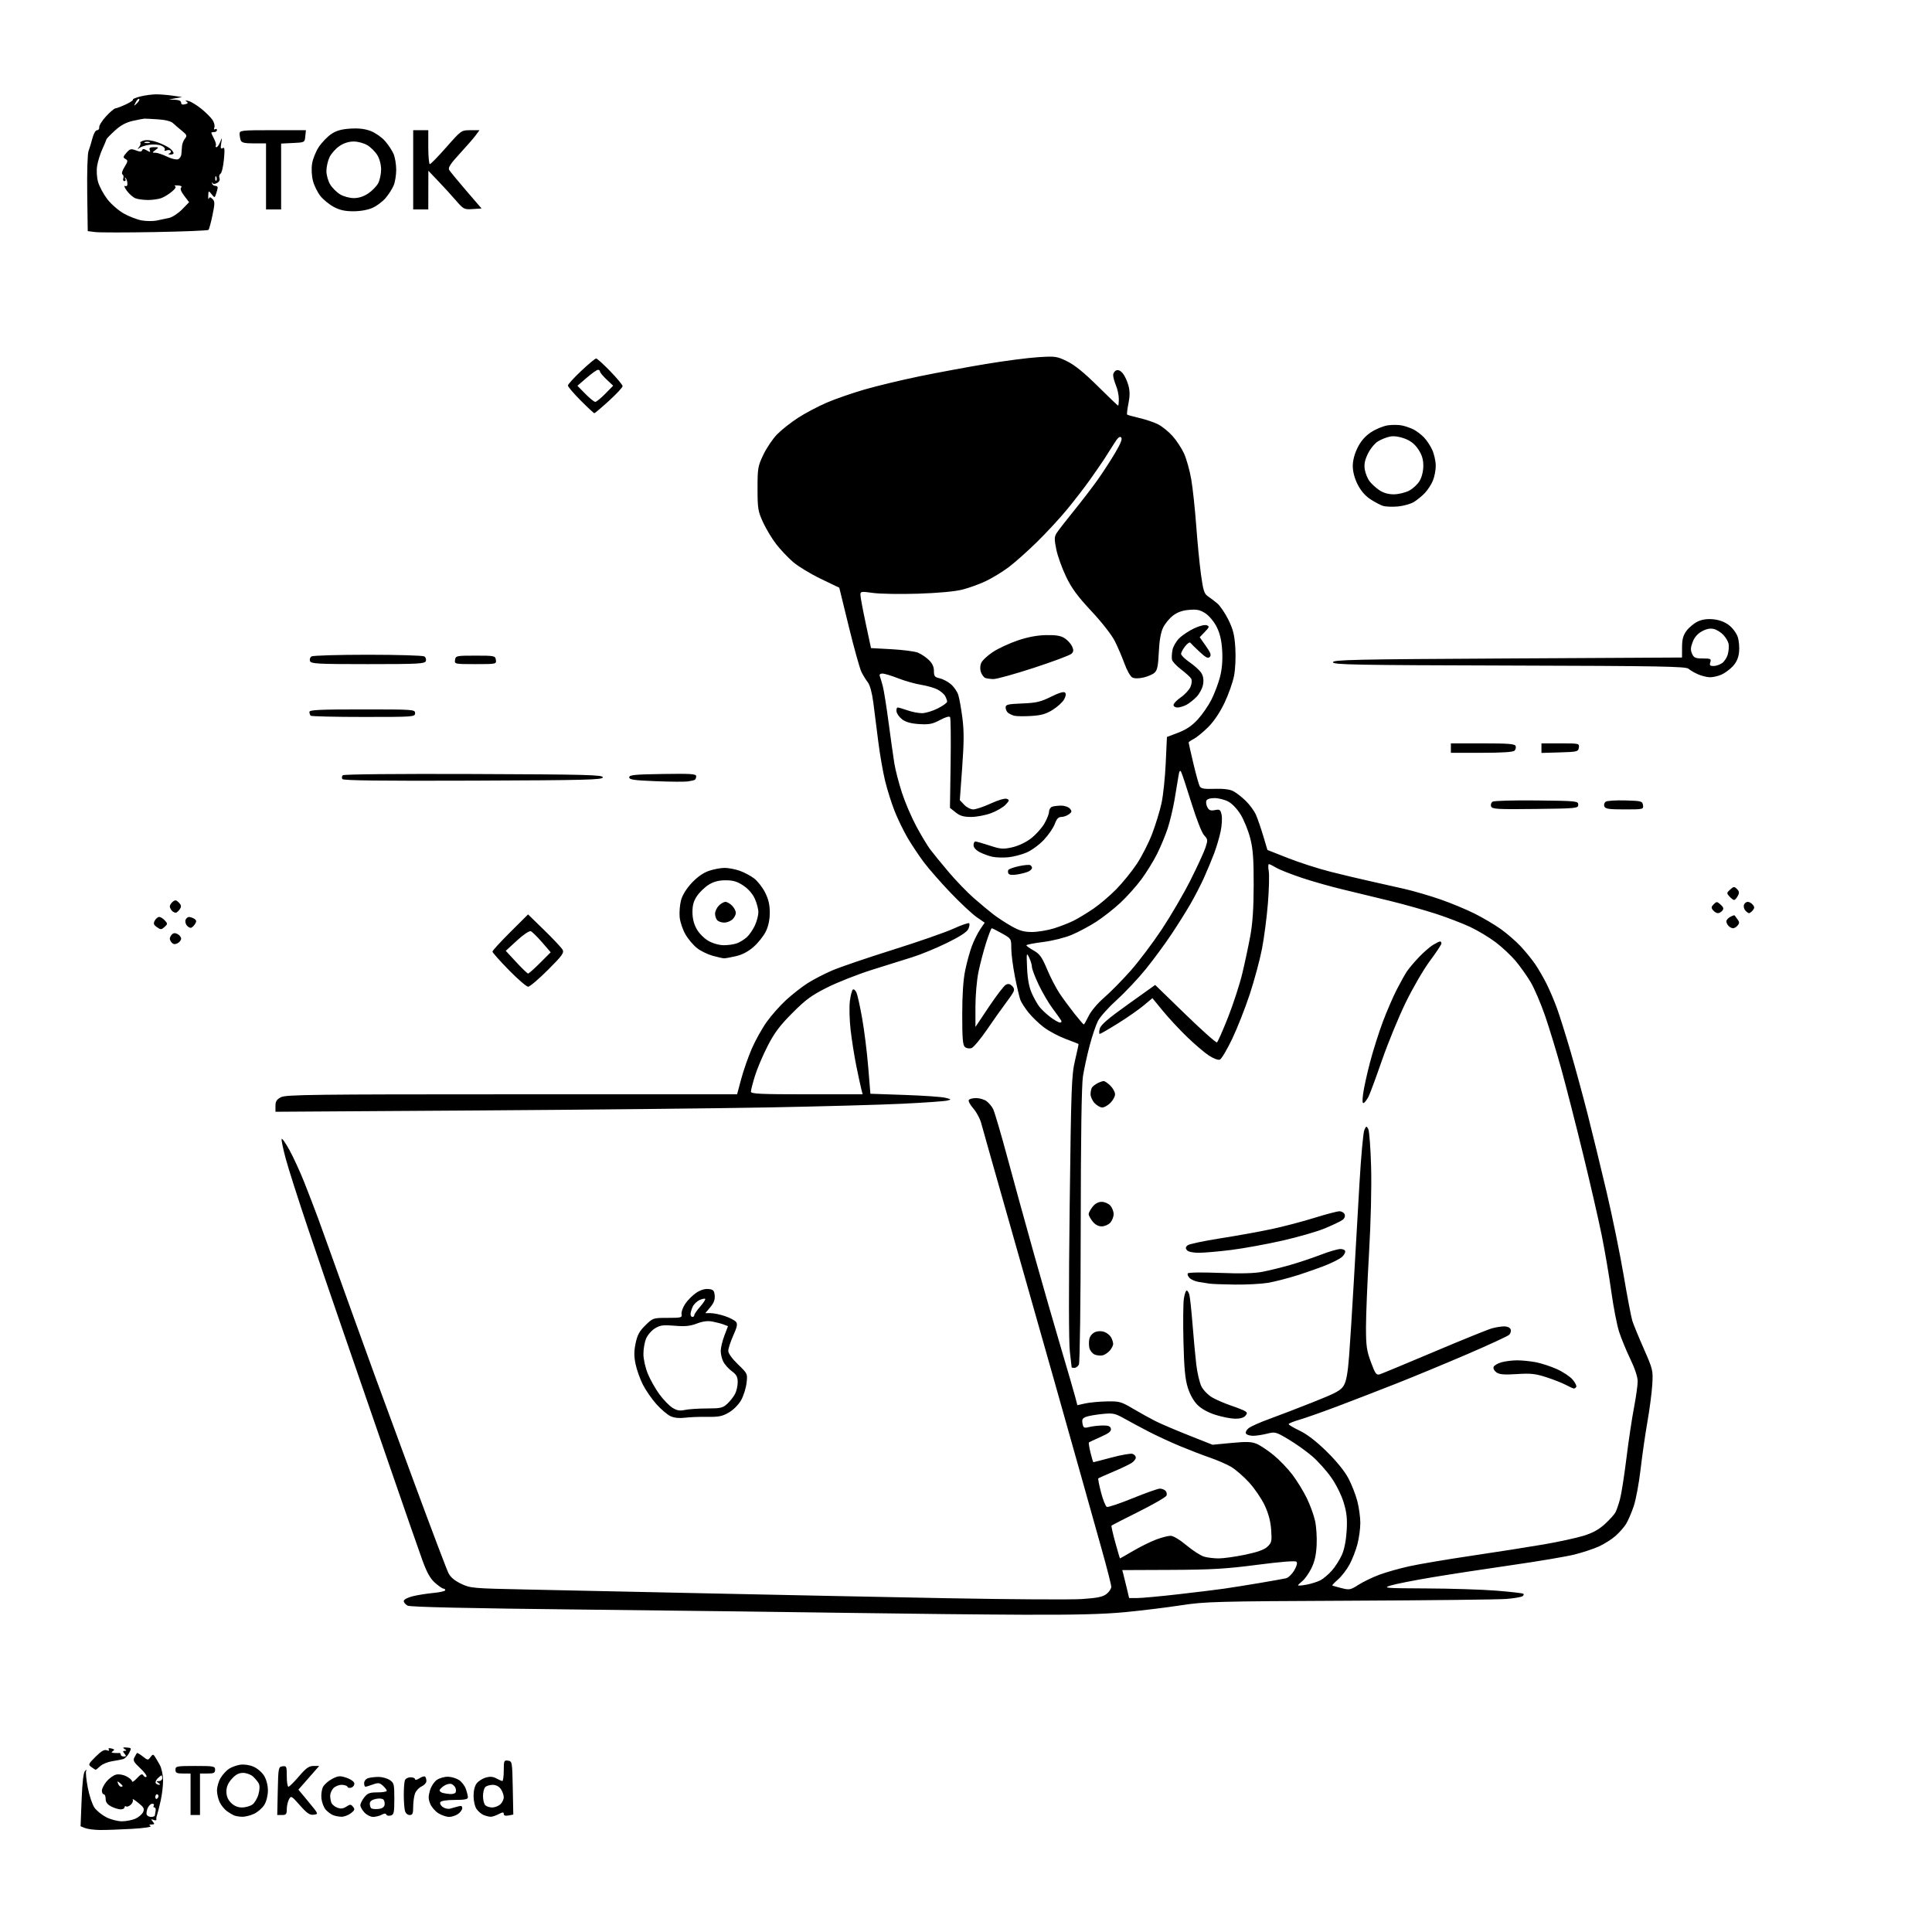 <svg version="1.1" xmlns="http://www.w3.org/2000/svg" xmlns:xlink="http://www.w3.org/1999/xlink" width="1024" height="1024" viewBox="0 0 1024 1024"><path stroke="none" fill="black" fill-rule="evenodd" d="M53.0,969.932C49.975,969.9 46.421,969.442 45.102,968.914L42.705,967.955L43.263,953.867C43.629,944.609 44.244,939.389 45.057,938.64C45.925,937.839 46.108,937.833 45.67,938.618C45.326,939.232 45.711,943.214 46.525,947.466C47.338,951.718 48.941,956.513 50.086,958.121C51.231,959.729 54.043,962.006 56.334,963.181C58.625,964.356 62.328,965.32 64.563,965.325C66.797,965.33 70.032,964.711 71.751,963.95C73.47,963.189 75.31,961.616 75.839,960.454C76.65,958.674 76.24,957.894 73.232,955.494C71.269,953.928 69.968,953.139 70.341,953.742C70.713,954.345 70.303,955.554 69.429,956.429C68.554,957.303 67.425,957.763 66.919,957.45C66.414,957.138 66.0,957.359 66.0,957.941C66.0,958.523 65.078,959.0 63.95,959.0C62.823,959.0 60.573,958.313 58.95,957.474C56.889,956.408 56.0,955.203 56.0,953.474C56.0,952.113 55.55,951.0 55.0,951.0C54.45,951.0 54.0,950.135 54.0,949.077C54.0,948.019 55.124,945.818 56.497,944.186C57.87,942.554 60.124,940.935 61.506,940.588C62.992,940.215 65.239,940.589 67.009,941.504C68.654,942.355 70.0,943.556 70.0,944.172C70.0,944.788 71.168,944.032 72.595,942.491C74.64,940.285 75.371,939.983 76.041,941.067C76.509,941.823 77.224,942.109 77.631,941.702C78.038,941.295 76.537,939.252 74.295,937.161C70.877,933.974 70.386,933.049 71.257,931.43C71.828,930.369 72.43,929.336 72.595,929.136C72.76,928.936 74.141,929.752 75.664,930.95C78.312,933.034 78.491,933.05 79.756,931.319C80.906,929.747 81.21,929.706 82.076,931.005C82.624,931.827 83.813,933.85 84.718,935.5C85.622,937.15 86.393,940.75 86.431,943.5C86.469,946.25 85.888,951.2 85.141,954.5C84.394,957.8 83.535,961.175 83.232,962.0C82.93,962.825 82.772,963.893 82.882,964.373C82.992,964.853 82.325,964.955 81.399,964.6C79.989,964.058 79.921,964.2 80.981,965.477C82.036,966.748 81.936,967.003 80.372,967.015C78.996,967.027 78.846,967.25 79.807,967.859C80.57,968.344 76.415,968.959 69.807,969.339C63.588,969.698 56.025,969.964 53.0,969.932zM80.083,963.0C81.138,963.0 82.034,962.663 82.077,962.25C82.119,961.837 82.304,960.712 82.488,959.75C82.672,958.788 82.386,958.0 81.852,958.0C81.319,958.0 81.16,957.55 81.5,957.0C81.84,956.45 81.489,956.0 80.72,956.0C79.95,956.0 78.867,957.013 78.312,958.25C77.757,959.487 77.498,961.062 77.735,961.75C77.972,962.438 79.029,963.0 80.083,963.0zM128.349,962.93C126.782,962.891 124.81,962.554 123.966,962.18C123.123,961.806 121.451,960.793 120.25,959.93C119.05,959.066 117.38,957.041 116.54,955.43C115.7,953.818 115.011,950.925 115.01,949.0C115.009,947.075 115.884,944.062 116.956,942.304C118.028,940.547 120.003,938.389 121.346,937.509C122.69,936.629 125.32,935.66 127.192,935.356C129.21,935.029 132.093,935.43 134.276,936.342C136.333,937.201 138.846,939.34 139.974,941.19C141.209,943.215 141.993,946.247 141.993,949.0C141.993,951.643 141.217,954.771 140.114,956.58C139.081,958.274 136.652,960.412 134.717,961.33C132.781,962.249 129.916,962.968 128.349,962.93zM181.0,962.914C179.625,962.892 177.6,962.505 176.5,962.055C175.4,961.604 173.674,960.318 172.665,959.196C171.656,958.073 170.626,955.433 170.376,953.328C170.126,951.217 170.5,948.419 171.211,947.09C171.92,945.765 174.122,943.842 176.104,942.818C179.266,941.184 180.183,941.111 183.59,942.228C185.725,942.928 187.613,944.231 187.785,945.124C187.957,946.017 187.297,947.056 186.318,947.431C185.339,947.807 184.38,947.639 184.186,947.057C183.992,946.476 182.591,946.0 181.072,946.0C179.553,946.0 177.565,946.823 176.655,947.829C175.745,948.835 175.0,950.598 175.0,951.747C175.0,952.896 175.286,954.583 175.636,955.495C175.986,956.407 177.397,957.581 178.771,958.103C180.598,958.798 181.881,958.653 183.543,957.564C185.567,956.238 185.959,956.245 187.109,957.631C188.198,958.944 188.016,959.485 185.951,961.072C184.603,962.108 182.375,962.937 181.0,962.914zM197.74,963.0C196.425,963.0 194.37,961.958 193.174,960.686C191.978,959.413 191.0,957.673 191.0,956.82C191.0,955.968 191.933,954.084 193.073,952.635C194.811,950.425 195.94,950.0 200.073,950.0C202.783,950.0 205.0,949.62 205.0,949.155C205.0,948.69 204.084,947.481 202.964,946.467C201.206,944.877 200.478,944.787 197.643,945.812C195.836,946.465 194.052,947.0 193.679,947.0C193.306,947.0 193.0,946.13 193.0,945.067C193.0,943.982 193.921,942.842 195.103,942.467C196.259,942.1 198.745,941.8 200.626,941.8C202.507,941.8 205.161,942.53 206.523,943.423C208.832,944.936 209.0,945.613 209.0,953.406C209.0,960.857 208.788,961.822 207.048,962.277C205.974,962.558 204.94,962.321 204.75,961.75C204.518,961.053 203.705,961.088 202.268,961.857C201.093,962.485 199.055,963.0 197.74,963.0zM238.027,962.996C236.637,962.994 234.114,962.147 232.42,961.115C230.726,960.082 228.75,957.81 228.028,956.066C226.987,953.553 226.96,952.078 227.899,948.944C228.571,946.699 230.197,944.262 231.663,943.301C233.082,942.371 235.709,941.652 237.501,941.703C239.292,941.754 241.904,942.546 243.304,943.464C244.705,944.381 246.334,946.519 246.925,948.215C247.516,949.911 248.0,951.906 248.0,952.649C248.0,953.654 246.221,954.0 241.059,954.0C236.901,954.0 233.833,954.462 233.406,955.152C233.014,955.786 233.55,956.936 234.597,957.71C235.644,958.484 237.4,958.902 238.5,958.639C239.6,958.376 241.512,957.848 242.75,957.464C244.42,956.947 245.0,957.169 245.0,958.327C245.0,959.185 244,960.587 242.777,961.443C241.555,962.299 239.418,962.998 238.027,962.996zM260.0,962.93C259.175,962.899 257.536,962.484 256.357,962.008C255.178,961.533 253.491,960.111 252.607,958.849C251.688,957.538 251.0,954.556 251.0,951.888C251.0,948.92 251.637,946.448 252.75,945.097C253.713,943.928 255.883,942.583 257.574,942.107C259.706,941.506 261.39,941.652 263.074,942.585C264.408,943.324 265.837,943.945 266.25,943.965C266.663,943.984 267.0,941.494 267.0,938.43C267.0,933.227 267.148,932.882 269.25,933.18C271.447,933.492 271.507,933.834 271.777,947.628L272.053,961.757L269.527,962.24C267.871,962.556 267.0,962.274 267.0,961.421C267.0,960.383 266.441,960.41 264.25,961.553C262.738,962.342 260.825,962.962 260.0,962.93zM103.5,962.0L101.0,962.0L101.0,951.0L101.0,940.0L97.0,940.0C93.667,940.0 93.0,939.667 93.0,938.0C93.0,936.127 93.667,936.0 103.5,936.0C113.333,936.0 114.0,936.127 114.0,938.0C114.0,939.667 113.333,940.0 110.0,940.0L106.0,940.0L106.0,951.0L106.0,962.0L103.5,962.0zM149.47,962.0L146.94,962.0L147.22,949.25C147.492,936.887 147.568,936.49 149.75,936.18C151.852,935.882 152.0,936.227 152.0,941.43C152.0,944.494 152.395,947.0 152.879,947.0C153.362,947.0 155.872,944.525 158.456,941.5C162.22,937.094 163.753,936.0 166.162,936.0L169.169,936.0L163.663,942.271L158.158,948.542L163.53,955.021C168.875,961.467 168.889,961.502 166.274,961.834C164.157,962.102 162.736,961.136 158.973,956.868C154.475,951.766 154.258,951.649 153.151,953.719C152.518,954.901 152.0,957.248 152.0,958.934C152.0,961.547 151.626,962.0 149.47,962.0zM217.117,962.0C216.009,962.0 214.985,961.073 214.63,959.75C214.299,958.513 214.021,954.724 214.014,951.332C214.006,947.939 214.273,944.452 214.607,943.582C214.941,942.712 216.291,942.0 217.607,942.0C218.923,942.0 220.0,942.46 220.0,943.023C220.0,943.586 221.048,943.359 222.33,942.52C223.611,941.68 224.961,941.295 225.33,941.663C225.698,942.032 226.0,943.086 226.0,944.006C226.0,944.926 224.866,946.196 223.48,946.827C222.094,947.459 220.519,949.135 219.98,950.553C219.441,951.97 219.0,955.126 219.0,957.565C219.0,961.242 218.678,962.0 217.117,962.0zM200.456,958.797C202.468,958.6 203.602,957.877 203.836,956.644C204.029,955.623 203.74,954.34 203.193,953.793C202.644,953.244 200.809,953.103 199.099,953.478C197.07,953.924 196.0,954.765 196.0,955.913C196.0,956.877 196.321,957.988 196.714,958.381C197.107,958.773 198.791,958.961 200.456,958.797zM128.232,958.0C130.06,958.0 132.542,957.309 133.749,956.463C134.955,955.618 136.422,953.145 137.009,950.968C137.691,948.433 137.735,946.373 137.13,945.243C136.61,944.272 135.238,942.62 134.08,941.572C132.922,940.524 130.56,939.667 128.831,939.667C126.56,939.667 124.897,940.55 122.844,942.849C120.857,945.072 120.0,947.095 120.0,949.561C120.0,951.975 120.776,953.867 122.455,955.545C124.076,957.167 126.037,958.0 128.232,958.0zM260.871,958.0C262.23,958.0 264.165,957.255 265.171,956.345C266.177,955.435 267.0,953.735 267.0,952.568C267.0,951.4 266.299,949.445 265.443,948.223C264.478,946.844 262.845,946.0 261.143,946.0C259.634,946.0 257.86,946.54 257.2,947.2C256.54,947.86 256.0,950.02 256.0,952.0C256.0,953.98 256.54,956.14 257.2,956.8C257.86,957.46 259.512,958.0 260.871,958.0zM83.167,953.397C83.625,953.114 84.0,952.459 84.0,951.941C84.0,951.423 83.625,951.0 83.167,951.0C82.708,951.0 82.333,951.655 82.333,952.456C82.333,953.257 82.708,953.68 83.167,953.397zM238.691,950.884C239.896,950.948 241.135,950.591 241.444,950.09C241.753,949.59 241.745,948.5 241.426,947.668C241.107,946.835 240.142,945.885 239.282,945.555C238.422,945.225 236.657,945.65 235.359,946.5C234.062,947.351 233.0,948.453 233.0,948.95C233.0,949.447 233.787,950.059 234.75,950.311C235.713,950.562 237.486,950.82 238.691,950.884zM64.107,947.0C64.598,947.0 65.0,946.83 65.0,946.622C65.0,946.415 64.315,945.676 63.477,944.981C62.204,943.924 62.057,943.986 62.584,945.359C62.931,946.261 63.616,947.0 64.107,947.0zM84.309,945.985C85.025,945.975 84.901,945.582 84.0,945.0C82.718,944.172 82.754,944.028 84.25,944.015C85.213,944.007 86.0,943.325 86.0,942.5C86.0,941.675 85.807,941.0 85.571,941.0C85.336,941.0 84.432,941.711 83.562,942.581C82.693,943.45 82.237,944.575 82.55,945.081C82.862,945.586 83.654,945.993 84.309,945.985zM50.733,938.0C50.54,938.0 49.522,937.371 48.471,936.602C46.645,935.267 46.743,935.022 50.672,931.093C53.622,928.143 55.286,927.172 56.556,927.66C57.699,928.098 58.092,927.957 57.663,927.263C57.235,926.572 57.743,926.382 59.083,926.732C60.669,927.147 60.849,927.48 59.835,928.123C58.838,928.755 59.006,929.003 60.5,929.103C61.6,929.177 62.837,929.184 63.25,929.118C63.663,929.053 64.0,929.45 64.0,930.0C64.0,930.55 64.73,931.0 65.622,931.0C66.951,931.0 67.02,930.729 66.0,929.5C64.996,928.291 65.021,927.997 66.128,927.985C67.206,927.973 67.179,927.761 66.0,926.995C64.844,926.244 65.112,926.066 67.166,926.221C69.735,926.415 69.781,926.522 68.427,929.14C67.654,930.635 66.229,932.082 65.261,932.356C64.292,932.63 61.639,933.143 59.365,933.495C57.091,933.848 54.297,935.006 53.157,936.068C52.017,937.131 50.926,938.0 50.733,938.0zM542.0,855.835C520.825,855.748 480.55,855.327 452.5,854.9C424.45,854.472 360.231,853.67 309.791,853.118C247.233,852.433 217.433,851.767 216.041,851.022C214.918,850.421 214,849.324 214,848.584C214.0,847.816 215.999,846.734 218.647,846.067C221.202,845.424 226.152,844.63 229.647,844.304C233.141,843.978 236,843.326 236,842.855C236.0,842.385 235.566,842.0 235.035,842.0C234.504,842.0 232.517,840.636 230.618,838.97C228.091,836.751 226.311,833.605 223.97,827.22C222.212,822.424 214.114,799.15 205.975,775.5C197.836,751.85 187.044,720.575 181.994,706.0C176.944,691.425 168.57,666.9 163.384,651.5C158.199,636.1 152.824,619.276 151.441,614.113C150.057,608.95 149.081,604.257 149.272,603.684C149.463,603.111 151.316,605.727 153.389,609.499C155.462,613.27 158.967,620.888 161.179,626.428C163.391,631.968 166.774,640.775 168.698,646.0C170.622,651.225 173.461,659.1 175.007,663.5C176.553,667.9 181.642,682.075 186.317,695.0C190.991,707.925 196.656,723.579 198.905,729.787C201.154,735.995 210.429,761.195 219.515,785.787C228.601,810.379 236.774,831.965 237.678,833.755C238.787,835.954 240.971,837.797 244.41,839.436C249.333,841.782 250.471,841.882 279.0,842.469C295.225,842.802 338.425,843.724 375.0,844.517C411.575,845.31 468.871,846.469 502.324,847.094C535.777,847.718 567.833,847.909 573.56,847.519C581.68,846.966 584.526,846.374 586.486,844.832C587.869,843.745 589.0,842.039 589.0,841.042C589.0,840.045 586.74,831.19 583.979,821.364C581.217,811.539 576.749,795.625 574.05,786.0C571.351,776.375 564.561,752.3 558.962,732.5C553.364,712.7 542.57,674.675 534.977,648.0C527.383,621.325 520.663,597.582 520.043,595.237C519.423,592.892 517.55,589.418 515.88,587.517C514.211,585.615 513.132,583.596 513.482,583.03C513.832,582.463 515.566,582.0 517.337,582.0C519.107,582.0 521.558,582.702 522.783,583.561C524.009,584.419 525.626,586.332 526.378,587.811C527.13,589.29 530.531,600.85 533.936,613.5C537.342,626.15 543.728,649.325 548.127,665.0C552.527,680.675 558.997,703.175 562.506,715.0C566.014,726.825 569.365,738.364 569.952,740.642L571.019,744.783L575.143,743.857C577.411,743.347 582.53,742.863 586.518,742.782C593.322,742.643 594.19,742.884 600.634,746.693C604.41,748.925 609.75,751.881 612.5,753.261C615.25,754.642 623.161,758.016 630.08,760.76L642.659,765.748L652.669,764.793C660.753,764.022 663.334,764.115 666.089,765.275C667.965,766.065 671.996,768.751 675.046,771.244C678.096,773.737 682.577,778.407 685.004,781.622C687.431,784.836 690.85,790.399 692.602,793.983C694.354,797.567 696.339,803.006 697.012,806.068C697.686,809.131 698.058,814.981 697.84,819.068C697.557,824.377 696.743,827.888 694.989,831.36C693.64,834.033 691.515,837.023 690.268,838.004C689.02,838.985 688.0,840.002 688.0,840.265C688.0,840.527 690.019,840.365 692.486,839.904C694.954,839.443 698.262,838.399 699.838,837.584C701.414,836.769 704.164,834.438 705.95,832.404C707.736,830.37 710.114,826.635 711.236,824.103C712.513,821.219 713.455,816.448 713.758,811.329C714.14,804.89 713.802,801.709 712.165,796.329C710.956,792.357 708.174,786.781 705.514,783.0C702.999,779.425 698.437,774.357 695.376,771.739C692.316,769.12 686.701,765.13 682.9,762.871C676.232,758.91 675.833,758.805 671.552,759.883C669.111,760.497 665.765,761.0 664.116,761.0C662.467,761.0 660.795,760.477 660.4,759.838C659.998,759.187 660.6,757.933 661.768,756.987C662.915,756.058 667.824,753.861 672.677,752.104C677.53,750.347 688.011,746.323 695.969,743.161C708.29,738.267 710.711,736.947 712.27,734.277C713.576,732.041 714.373,727.607 715.047,718.821C715.567,712.044 716.686,694.35 717.534,679.5C718.381,664.65 719.743,641.025 720.56,627.0C721.378,612.975 722.523,600.385 723.106,599.022C724.086,596.728 724.241,596.679 725.187,598.37C725.75,599.375 726.436,608.365 726.713,618.349C727.019,629.37 726.585,647.411 725.608,664.277C724.724,679.555 724.0,697.191 724.0,703.47C724.0,713.327 724.358,715.853 726.626,721.97C728.963,728.275 729.486,728.982 731.376,728.389C732.544,728.023 745.519,722.637 760.209,716.42C774.899,710.203 788.624,704.643 790.709,704.064C792.794,703.485 795.752,703.009 797.281,703.006C798.896,703.002 800.317,703.662 800.668,704.578C801.001,705.445 800.649,706.749 799.887,707.474C799.124,708.199 789.05,712.853 777.5,717.816C765.95,722.779 749.075,729.767 740.0,733.345C730.925,736.923 716.975,742.317 709.0,745.331C701.025,748.344 691.913,751.56 688.75,752.476C685.587,753.392 683.006,754.447 683.013,754.821C683.02,755.194 685.692,756.78 688.95,758.344C692.813,760.199 697.765,764.027 703.187,769.35C708.348,774.418 712.7,779.785 714.666,783.506C716.407,786.803 718.545,792.265 719.416,795.644C720.287,799.024 721.0,804.217 721.0,807.184C721.0,810.152 720.31,815.228 719.467,818.465C718.624,821.702 716.736,826.552 715.271,829.244C713.806,831.936 711.073,835.484 709.199,837.131C707.324,838.777 705.95,840.227 706.145,840.355C706.34,840.482 708.525,841.1 711.0,841.728C715.223,842.799 715.779,842.691 720.026,839.974C722.515,838.382 727.465,835.991 731.026,834.661C734.587,833.331 741.775,831.298 747.0,830.142C752.225,828.987 767.3,826.445 780.5,824.493C793.7,822.541 810.8,819.853 818.5,818.52C826.2,817.187 835.582,815.143 839.349,813.977C844.203,812.476 847.499,810.659 850.664,807.742C853.121,805.478 855.616,802.718 856.209,801.609C856.803,800.5 857.898,797.321 858.643,794.546C859.388,791.771 860.91,782.075 862.025,773.0C863.14,763.925 864.94,751.865 866.026,746.199C867.112,740.534 868.0,734.21 868.0,732.146C868.0,729.842 866.519,725.328 864.161,720.447C862.05,716.076 859.366,709.575 858.198,706.0C857.03,702.425 855.146,692.75 854.012,684.5C852.877,676.25 850.577,662.75 848.9,654.5C847.224,646.25 842.774,626.9 839.013,611.5C835.252,596.1 830.121,576.045 827.612,566.933C825.102,557.82 821.2,544.995 818.939,538.433C816.679,531.87 813.218,523.8 811.249,520.5C809.28,517.2 805.712,512.171 803.32,509.324C800.929,506.478 796.166,502.022 792.736,499.423C789.306,496.824 783.199,493.159 779.165,491.279C775.131,489.399 767.108,486.314 761.336,484.424C755.565,482.533 744.69,479.464 737.171,477.604C729.652,475.744 718.325,472.997 712.0,471.5C705.675,470.003 695.775,467.203 690.0,465.277C684.225,463.351 678.097,460.926 676.382,459.887C674.667,458.849 672.94,458 672.544,458C672.148,458 672.109,459.687 672.458,461.75C672.806,463.812 672.604,471.524 672.009,478.886C671.415,486.248 670.006,497.048 668.88,502.886C667.753,508.724 664.848,519.527 662.424,526.894C660,534.261 655.789,544.952 653.065,550.654C650.342,556.355 647.402,561.292 646.532,561.626C645.632,561.971 643.129,561.035 640.725,559.454C638.401,557.926 633.198,553.486 629.162,549.588C625.127,545.689 619.346,539.472 616.316,535.771L610.808,529.043L606.154,532.932C603.594,535.072 597.474,539.337 592.553,542.411C587.632,545.485 583.284,548.0 582.889,548.0C582.495,548.0 582.496,546.763 582.891,545.25C583.43,543.186 587.183,539.948 597.938,532.27L612.268,522.041L628.218,537.527C636.991,546.045 644.548,552.779 645.011,552.493C645.474,552.207 648.129,546.193 650.912,539.129C653.694,532.065 657.089,521.609 658.458,515.893C659.826,510.177 661.733,501.225 662.696,496.0C663.924,489.334 664.454,481.279 664.473,469.0C664.494,455.184 664.111,449.983 662.653,444.293C661.637,440.33 659.387,434.746 657.653,431.886C655.785,428.806 653.08,425.935 651.016,424.843C649.099,423.829 645.823,423 643.734,423.0C641.374,423.0 639.731,423.538 639.392,424.422C639.092,425.204 639.34,426.766 639.943,427.893C640.795,429.485 641.681,429.814 643.917,429.367C646.499,428.85 646.865,429.108 647.473,431.875C647.845,433.572 647.62,437.513 646.972,440.634C646.324,443.756 644.755,449.052 643.484,452.405C642.213,455.757 639.8,461.545 638.121,465.267C636.442,468.989 633.185,475.289 630.882,479.267C628.58,483.245 623.988,490.55 620.677,495.5C617.367,500.45 611.397,508.55 607.41,513.5C603.423,518.45 596.513,525.804 592.054,529.842C587.595,533.88 583.046,538.949 581.946,541.106C580.846,543.263 578.849,549.184 577.51,554.264C576.17,559.344 574.581,566.65 573.977,570.5C573.261,575.069 572.855,602.505 572.81,649.5C572.77,690.367 572.349,722.257 571.835,723.25C571.337,724.212 570.27,725.0 569.465,725.0C568.659,725.0 568.0,724.876 568.0,724.724C568.0,724.572 567.572,720.859 567.049,716.474C566.456,711.503 566.418,682.514 566.947,639.5C567.732,575.717 567.948,569.857 569.8,562.0C570.901,557.325 571.735,553.426 571.651,553.335C571.568,553.244 568.461,552.026 564.747,550.629C561.034,549.231 555.859,546.465 553.247,544.481C550.636,542.497 546.99,538.99 545.144,536.687C543.298,534.384 541.36,531.391 540.837,530.036C540.314,528.68 539.012,523.135 537.943,517.712C536.874,512.29 536,505.524 535.999,502.676C535.998,497.521 535.978,497.489 531.102,494.75C528.409,493.238 525.954,492 525.646,492.0C525.339,492 523.981,495.501 522.63,499.779C521.278,504.058 519.458,511.014 518.586,515.237C517.714,519.46 517.0,527.729 517.0,533.612L517.0,544.309L524.163,533.602C528.103,527.714 532.122,522.47 533.094,521.95C534.354,521.275 535.311,521.454 536.429,522.571C537.572,523.715 537.731,524.633 537.017,525.967C536.479,526.973 534.551,529.754 532.732,532.148C530.913,534.542 526.593,540.644 523.132,545.708C519.671,550.773 515.953,555.197 514.871,555.541C513.789,555.884 512.251,555.623 511.452,554.96C510.294,553.999 510.0,550.532 510.0,537.835C510.0,527.25 510.527,519.364 511.573,514.3C512.438,510.112 514.033,504.314 515.117,501.417C516.201,498.52 518.174,494.55 519.501,492.594L521.914,489.037L517.682,486.126C515.355,484.524 509.187,478.769 503.975,473.335C498.764,467.902 492.335,460.573 489.688,457.047C487.042,453.522 483.132,447.651 481,444C478.868,440.349 475.799,434.018 474.18,429.931C472.562,425.844 470.298,418.675 469.149,414.0C468,409.325 466.355,399.875 465.493,393.0C464.631,386.125 463.446,376.789 462.86,372.254C462.223,367.324 461.089,363.102 460.039,361.754C459.073,360.514 457.55,358.071 456.655,356.325C455.759,354.579 452.733,343.779 449.931,332.325L444.835,311.5L435.012,306.779C429.609,304.182 423.008,300.174 420.344,297.872C417.68,295.569 413.676,291.341 411.446,288.474C409.216,285.608 406.07,280.391 404.456,276.882C401.751,271.002 401.519,269.595 401.51,259.0C401.501,248.197 401.688,247.106 404.597,241.0C406.301,237.425 409.586,232.564 411.897,230.198C414.208,227.831 419.205,223.886 423.002,221.43C426.798,218.975 433.638,215.361 438.202,213.4C442.766,211.439 451.831,208.295 458.347,206.413C464.863,204.53 477.913,201.399 487.347,199.454C496.781,197.509 512.6,194.571 522.5,192.925C532.4,191.279 544.86,189.656 550.189,189.319C559.416,188.735 560.153,188.84 565.658,191.534C569.625,193.474 574.705,197.6 581.846,204.681C587.57,210.356 592.421,215 592.626,215C592.832,215 593.0,213.411 593.0,211.468C593.0,209.525 592.325,206.32 591.5,204.346C590.675,202.371 590.0,199.897 590.0,198.846C590,197.796 590.745,196.651 591.656,196.302C592.713,195.896 593.973,196.483 595.143,197.928C596.15,199.172 597.473,202.042 598.082,204.306C598.89,207.304 598.893,209.907 598.096,213.878C597.493,216.879 597.179,219.513 597.398,219.732C597.617,219.951 600.557,220.774 603.93,221.561C607.303,222.348 611.767,223.861 613.85,224.923C615.932,225.986 619.345,228.746 621.433,231.058C623.521,233.369 626.283,237.564 627.57,240.38C628.857,243.196 630.57,249.325 631.377,254.0C632.184,258.675 633.37,269.7 634.012,278.5C634.655,287.3 635.795,299.0 636.546,304.5C637.695,312.912 638.27,314.738 640.165,316.0C641.404,316.825 643.659,318.54 645.176,319.812C646.694,321.083 649.348,324.993 651.075,328.5C653.596,333.622 654.318,336.552 654.745,343.396C655.052,348.307 654.765,354.582 654.068,358.208C653.403,361.669 651.108,368.152 648.967,372.615C646.511,377.733 643.306,382.476 640.287,385.461C637.654,388.063 634.263,390.835 632.75,391.622C631.237,392.408 630.0,393.269 630.0,393.534C630.0,393.799 631.125,398.778 632.5,404.597C633.875,410.416 635.397,415.886 635.881,416.753C636.574,417.991 638.27,418.279 643.806,418.099C648.441,417.949 651.815,418.372 653.675,419.336C655.229,420.141 658.193,422.447 660.261,424.459C662.33,426.472 664.757,429.779 665.654,431.809C666.551,433.839 668.293,438.875 669.525,443.0L671.765,450.5L682.632,454.788C688.61,457.147 698.675,460.389 705.0,461.992C711.325,463.596 720.775,465.848 726.0,466.997C731.225,468.146 739.55,470.021 744.5,471.165C749.45,472.309 758.0,474.81 763.5,476.723C769.0,478.635 777.1,481.996 781.5,484.191C785.9,486.386 792.2,490.109 795.5,492.466C798.8,494.822 803.544,498.944 806.042,501.625C808.539,504.306 811.967,508.525 813.659,511.0C815.35,513.475 818.088,518.2 819.742,521.5C821.397,524.8 823.918,530.753 825.346,534.73C826.774,538.706 829.974,548.912 832.458,557.41C834.941,565.907 839.015,580.879 841.51,590.68C844.006,600.481 848.52,619.002 851.542,631.837C854.564,644.673 858.616,664.473 860.547,675.837C862.478,687.202 864.55,698.075 865.151,700.0C865.753,701.925 868.486,708.594 871.225,714.819C876.069,725.828 876.193,726.349 875.746,733.819C875.493,738.044 874.337,746.9 873.178,753.5C872.019,760.1 870.385,771.462 869.547,778.748C868.708,786.034 867.079,794.809 865.926,798.248C864.773,801.687 862.951,805.931 861.877,807.68C860.802,809.429 858.274,812.309 856.257,814.079C854.241,815.849 850.292,818.35 847.483,819.636C844.673,820.923 838.803,822.863 834.437,823.948C830.072,825.032 815.25,827.534 801.5,829.506C787.75,831.479 768.625,834.409 759.0,836.018C749.375,837.627 739.475,839.587 737.0,840.373C732.81,841.704 734.122,841.809 756.05,841.901C769.003,841.956 785.638,842.484 793.019,843.076C800.399,843.668 806.837,844.399 807.325,844.701C807.814,845.003 807.625,845.614 806.905,846.059C806.186,846.503 802.425,847.138 798.548,847.469C794.672,847.8 757.3,848.224 715.5,848.411C644.418,848.729 638.625,848.886 625.972,850.838C618.532,851.986 605.257,853.615 596.472,854.459C584.833,855.577 570.055,855.95 542.0,855.835zM602.73,847.0C605.082,847.0 614.826,846.106 624.384,845.013C633.942,843.921 644.853,842.585 648.631,842.046C652.409,841.506 660.9,840.155 667.5,839.042C674.1,837.929 680.466,836.793 681.647,836.516C682.828,836.24 684.765,834.369 685.95,832.36C687.315,830.046 687.757,828.357 687.154,827.754C686.551,827.151 678.921,827.748 666.351,829.382C649.809,831.533 642.192,831.981 620.657,832.073L594.815,832.183L595.397,834.341C595.717,835.529 596.536,838.862 597.217,841.75L598.455,847.0L602.73,847.0zM593.62,826.0C593.707,826.0 596.866,824.193 600.639,821.984C604.413,819.775 609.879,817.075 612.788,815.984C615.696,814.893 619.144,814.0 620.45,814.0C621.839,814.0 625.339,816.1 628.882,819.061C632.213,821.845 636.412,824.545 638.213,825.061C640.014,825.577 643.515,825.994 645.993,825.987C648.472,825.98 654.721,825.103 659.881,824.038C666.398,822.693 670.017,821.4 671.736,819.801C674.003,817.693 674.171,816.943 673.746,810.849C673.428,806.307 672.337,802.185 670.304,797.849C668.667,794.357 664.944,788.896 662.031,785.714C659.117,782.532 654.834,778.815 652.511,777.454C650.189,776.093 645.186,773.914 641.394,772.612C637.602,771.31 630.45,768.56 625.5,766.501C620.55,764.443 613.125,761.012 609.0,758.877C604.875,756.743 599.025,753.607 596.0,751.909C590.962,749.081 589.974,748.873 584.239,749.44C580.795,749.78 576.914,750.462 575.614,750.957C573.737,751.67 573.353,752.397 573.751,754.479C574.206,756.86 574.542,757.032 577.376,756.336C579.094,755.914 582.29,755.554 584.478,755.535C587.503,755.508 588.54,755.924 588.805,757.271C589.067,758.598 587.696,759.685 583.327,761.613C580.122,763.028 577.337,764.344 577.137,764.539C576.938,764.733 577.32,767.166 577.987,769.946C578.654,772.726 579.347,775.0 579.528,775.0C579.708,775.0 584.045,773.879 589.166,772.508C594.287,771.138 599.27,770.268 600.238,770.576C601.207,770.883 602.0,771.769 602.0,772.544C602.0,773.32 600.987,774.614 599.75,775.421C598.513,776.228 594.125,778.314 590.0,780.057C585.875,781.799 582.328,783.384 582.118,783.578C581.908,783.772 582.571,787.149 583.591,791.082C584.611,795.016 585.995,798.445 586.666,798.702C587.337,798.96 593.511,796.882 600.387,794.085C607.262,791.288 613.722,789.0 614.744,789.0C615.765,789.0 617.105,789.505 617.722,790.122C618.339,790.739 618.596,791.89 618.293,792.68C617.989,793.47 611.387,797.291 603.621,801.171C595.854,805.052 589.331,808.382 589.124,808.572C588.917,808.763 589.809,812.762 591.105,817.459C592.401,822.157 593.533,826.0 593.62,826.0zM363.0,751.423C360.15,751.794 357.389,751.509 355.469,750.645C353.802,749.894 350.426,747.043 347.968,744.309C345.509,741.574 342.258,736.887 340.743,733.893C339.228,730.898 337.479,725.985 336.856,722.974C336.003,718.851 336.013,716.122 336.898,711.918C337.818,707.544 338.941,705.487 342.087,702.418C346.059,698.542 346.185,698.5 353.865,698.5C361.088,698.5 361.601,698.361 361.245,696.5C361.035,695.4 361.917,692.936 363.205,691.024C364.493,689.112 367.097,686.503 368.992,685.227C371.162,683.764 373.556,683.016 375.468,683.203C378.052,683.456 378.545,683.96 378.803,686.61C379.018,688.815 378.337,690.635 376.464,692.86L373.822,696.0L376.733,696.0C378.334,696.0 381.721,696.708 384.26,697.573C386.799,698.438 389.413,699.793 390.07,700.584C391.016,701.724 390.718,703.236 388.632,707.886C387.184,711.111 386.0,714.747 386.0,715.965C386.0,717.322 387.99,720.098 391.135,723.13C396.246,728.057 396.267,728.101 395.677,733.077C395.352,735.827 394.058,739.903 392.803,742.136C391.498,744.459 388.74,747.24 386.356,748.637C382.886,750.671 380.965,751.058 374.845,750.957C370.805,750.891 365.475,751.1 363.0,751.423zM654.628,751.944C652.357,751.913 647.686,750.996 644.246,749.906C640.283,748.651 636.777,746.71 634.677,744.611C632.61,742.543 630.675,739.077 629.534,735.398C628.142,730.908 627.598,725.116 627.255,711.141C627.008,701.044 627.102,690.806 627.464,688.391C627.826,685.976 628.492,684.0 628.945,684.0C629.397,684.0 630.046,685.013 630.387,686.25C630.728,687.487 631.469,694.35 632.033,701.5C632.598,708.65 633.489,718.284 634.014,722.909C634.539,727.534 635.803,732.934 636.823,734.909C637.849,736.896 640.424,739.498 642.588,740.733C644.74,741.962 649.2,743.881 652.5,744.999C655.8,746.116 659.146,747.439 659.936,747.939C661.126,748.692 661.147,749.117 660.063,750.424C659.241,751.414 657.222,751.979 654.628,751.944zM363.0,747.3C364.925,746.879 370.174,746.527 374.664,746.517C381.978,746.502 383.107,746.24 385.509,744.0C386.984,742.625 388.822,740.285 389.595,738.8C390.368,737.314 391.0,734.515 391.0,732.58C391.0,729.802 390.347,728.579 387.903,726.78C386.199,725.526 384.174,723.285 383.403,721.8C382.631,720.314 382.0,717.732 382.0,716.06C382.0,714.389 382.866,710.743 383.924,707.957L385.849,702.893L383.531,702.012C382.256,701.527 379.571,700.823 377.564,700.446C375.07,699.978 372.458,700.317 369.32,701.516C365.772,702.871 363.097,703.133 357.577,702.666C351.516,702.154 349.929,702.365 347.154,704.053C345.353,705.148 343.232,707.594 342.44,709.49C341.648,711.385 341.011,715.088 341.024,717.718C341.037,720.388 342.077,725.004 343.379,728.169C344.662,731.287 347.429,736.179 349.529,739.039C351.629,741.9 354.731,745.101 356.423,746.153C358.775,747.615 360.325,747.885 363.0,747.3zM834.191,735.956C833.811,735.931 831.9,735.066 829.945,734.032C827.99,732.998 823.307,731.156 819.537,729.939C813.794,728.083 811.271,727.816 803.961,728.29C797.233,728.725 794.762,728.522 793.161,727.4C791.992,726.582 791.328,725.31 791.641,724.492C791.948,723.693 793.842,722.583 795.849,722.025C797.857,721.467 801.576,721.009 804.114,721.006C806.651,721.003 811.091,721.448 813.98,721.996C816.869,722.544 821.899,724.189 825.158,725.652C828.417,727.114 832.193,729.629 833.548,731.24C834.904,732.851 835.759,734.581 835.448,735.085C835.137,735.588 834.571,735.98 834.191,735.956zM584.5,718.34C583.4,718.623 581.501,718.457 580.28,717.971C579.059,717.484 577.773,715.942 577.422,714.543C577.07,713.144 577.07,710.859 577.42,709.465C577.775,708.047 579.146,706.515 580.528,705.989C582.054,705.409 583.933,705.404 585.439,705.977C586.781,706.487 588.356,707.796 588.939,708.886C589.523,709.977 590.0,711.523 590.0,712.323C590.0,713.124 589.212,714.689 588.25,715.802C587.288,716.915 585.6,718.058 584.5,718.34zM367.0,698.0C367.55,698.0 368.0,697.566 368.0,697.035C368.0,696.504 369.41,694.464 371.133,692.501C372.856,690.539 374.039,688.706 373.762,688.429C373.485,688.152 372.125,688.442 370.739,689.073C369.354,689.704 367.721,691.317 367.11,692.657C366.5,693.998 366.0,695.748 366.0,696.547C366.0,697.346 366.45,698.0 367.0,698.0zM654.5,680.856C648.45,680.786 642.375,680.555 641.0,680.344C639.625,680.133 637.052,679.727 635.282,679.441C633.512,679.155 631.371,678.228 630.523,677.38C629.675,676.532 629.235,675.429 629.545,674.928C629.873,674.397 636.924,674.286 646.44,674.661C657.716,675.106 664.742,674.925 669.136,674.078C672.636,673.403 679.272,671.769 683.883,670.447C688.494,669.125 695.792,666.683 700.101,665.021C704.41,663.36 709.075,662.0 710.468,662.0C711.922,662.0 713.0,662.572 713.0,663.345C713.0,664.085 712.212,665.39 711.25,666.245C710.288,667.101 706.8,668.921 703.5,670.29C700.2,671.659 693.163,674.161 687.863,675.85C682.563,677.538 675.363,679.385 671.863,679.952C668.363,680.52 660.55,680.927 654.5,680.856zM635.402,664.0C632.26,664.0 629.801,663.466 629.11,662.633C628.248,661.594 628.329,660.972 629.445,660.046C630.253,659.375 638.021,657.717 646.707,656.36C655.393,655.004 667.675,652.788 674.0,651.435C680.325,650.083 690.521,647.406 696.657,645.488C702.794,643.57 708.771,642.0 709.939,642.0C711.107,642.0 712.347,642.74 712.694,643.645C713.078,644.645 712.616,645.808 711.515,646.613C710.52,647.341 706.372,649.324 702.297,651.02C698.223,652.716 688.052,655.656 679.695,657.554C671.338,659.451 659.113,661.678 652.53,662.502C645.946,663.326 638.239,664.0 635.402,664.0zM583.918,650.0C582.114,650.0 580.421,649.08 579.073,647.365C577.933,645.916 577.0,644.177 577.0,643.5C577.0,642.823 577.933,641.084 579.073,639.635C580.421,637.92 582.114,637.0 583.918,637.0C585.442,637.0 587.491,637.885 588.47,638.967C589.449,640.049 590.25,642.089 590.25,643.5C590.25,644.911 589.449,646.951 588.47,648.033C587.491,649.115 585.442,650.0 583.918,650.0zM251.75,588.575L146.0,589.258L146.0,586.155C146.0,583.73 146.645,582.718 148.95,581.526C151.547,580.183 166.229,580.0 271.289,580.0L390.678,580.0L392.856,571.86C394.055,567.383 396.576,560.165 398.459,555.819C400.342,551.474 403.907,545.082 406.381,541.615C408.855,538.148 413.494,532.917 416.689,529.991C419.885,527.065 424.962,523.092 427.971,521.163C430.98,519.234 436.83,516.193 440.971,514.406C445.112,512.618 459.525,507.699 473.0,503.474C486.475,499.25 500.996,494.198 505.269,492.249C509.542,490.299 513.327,488.994 513.681,489.348C514.035,489.702 513.837,491.062 513.241,492.371C512.509,493.978 508.8,496.395 501.828,499.811C496.148,502.594 487.9,505.982 483.5,507.341C479.1,508.7 469.425,511.731 462.0,514.078C454.575,516.425 444.0,520.596 438.5,523.346C430.142,527.526 427.097,529.756 419.957,536.924C413.245,543.661 410.425,547.43 406.808,554.5C404.274,559.45 401.257,566.585 400.101,570.355C398.945,574.126 398.0,577.838 398.0,578.605C398.0,579.767 402.95,580.0 427.608,580.0L457.217,580.0L456.507,577.25C456.117,575.737 454.929,570.225 453.867,565.0C452.805,559.775 451.443,551.161 450.839,545.859C450.236,540.556 450.057,533.701 450.441,530.625C450.826,527.548 451.557,524.774 452.066,524.459C452.575,524.145 453.439,524.925 453.986,526.194C454.534,527.462 455.892,533.675 457.005,540.0C458.118,546.325 459.545,557.848 460.177,565.606L461.324,579.712L479.412,580.337C489.36,580.681 499.075,581.355 501.0,581.835C504.336,582.667 504.383,582.738 502.0,583.338C500.625,583.685 490.05,584.43 478.5,584.995C466.95,585.559 435.0,586.442 407.5,586.956C380.0,587.471 309.913,588.199 251.75,588.575zM584.22,587.0C583.191,587.0 581.37,585.958 580.174,584.686C578.978,583.413 578.007,581.275 578.015,579.936C578.024,578.596 578.361,577.005 578.765,576.4C579.169,575.795 580.483,574.782 581.684,574.15C582.886,573.517 584.369,573.0 584.98,573.0C585.591,573.0 587.195,574.105 588.545,575.455C589.895,576.805 591.0,578.85 591.0,580.0C591.0,581.15 589.895,583.195 588.545,584.545C587.195,585.895 585.249,587.0 584.22,587.0zM722.896,584.564C722.093,585.06 721.97,583.735 722.46,579.878C722.835,576.92 724.475,569.403 726.105,563.173C727.734,556.944 730.789,547.269 732.892,541.673C734.995,536.078 738.331,528.35 740.305,524.5C742.279,520.65 744.755,516.234 745.808,514.687C746.861,513.14 749.696,509.803 752.109,507.272C754.521,504.74 757.846,501.845 759.498,500.838C761.149,499.831 762.837,499.006 763.25,499.004C763.663,499.002 764.0,499.469 764.0,500.043C764.0,500.616 761.249,504.779 757.886,509.293C754.523,513.807 748.716,523.8 744.981,531.5C741.247,539.2 735.613,552.925 732.463,562.0C729.312,571.075 726.123,579.709 725.375,581.187C724.626,582.664 723.511,584.184 722.896,584.564zM574.425,543.0C574.643,543.0 575.805,540.968 577.007,538.485C578.27,535.877 581.748,531.757 585.239,528.735C588.565,525.856 594.843,519.485 599.19,514.578C603.538,509.67 610.979,499.807 615.726,492.659C620.474,485.511 627.323,473.776 630.947,466.581C634.571,459.387 638.164,451.582 638.932,449.239C640.239,445.248 640.194,444.835 638.214,442.727C636.989,441.423 634.146,434.176 631.452,425.489C628.896,417.245 626.438,409.838 625.989,409.029C625.419,408.001 624.995,408.752 624.58,411.529C624.254,413.713 623.316,419.362 622.494,424.083C621.673,428.803 620.057,435.543 618.902,439.06C617.748,442.576 615.261,448.575 613.375,452.39C611.489,456.206 607.687,462.375 604.926,466.1C602.165,469.824 597.114,475.457 593.703,478.616C590.291,481.776 584.575,486.253 581.0,488.565C577.425,490.877 571.606,493.986 568.069,495.473C564.391,497.02 557.862,498.654 552.819,499.291C547.968,499.903 544.0,500.68 544.0,501.018C544.0,501.356 545.734,502.606 547.854,503.798C551.077,505.609 552.24,507.234 554.967,513.732C556.76,518.004 559.735,523.75 561.578,526.5C563.421,529.25 566.976,534.087 569.479,537.25C571.982,540.413 574.208,543.0 574.425,543.0zM561.809,541.972C562.59,541.989 562.817,541.496 562.372,540.75C561.962,540.062 559.944,537.25 557.889,534.5C555.833,531.75 552.542,526.138 550.575,522.028C548.609,517.919 546.98,513.644 546.955,512.528C546.93,511.413 546.254,509.15 545.452,507.5C544.078,504.672 544.016,504.991 544.376,513.082C544.636,518.923 545.424,523.17 546.844,526.379C547.991,528.973 549.844,532.257 550.961,533.677C552.078,535.098 554.682,537.539 556.746,539.102C558.811,540.665 561.089,541.957 561.809,541.972zM279.931,522.98C279.068,522.991 274.455,519.008 269.681,514.129C264.906,509.25 261.0,504.853 261.0,504.359C261.0,503.865 265.25,499.228 270.444,494.056L279.887,484.652L288.533,493.076C293.288,497.709 297.638,502.352 298.201,503.392C299.073,505.008 297.925,506.579 290.361,514.122C285.488,518.983 280.794,522.969 279.931,522.98zM279.912,516.0C280.295,516.0 283.145,513.464 286.245,510.364L291.881,504.728L287.293,499.415C284.77,496.492 282.083,493.862 281.323,493.57C280.534,493.268 277.388,495.385 274.002,498.498L268.065,503.956L273.64,509.978C276.707,513.29 279.529,516.0 279.912,516.0zM383.674,507.933C383.028,507.895 380.394,507.298 377.821,506.605C375.247,505.912 371.544,504.127 369.593,502.639C367.641,501.15 364.839,497.875 363.365,495.36C361.892,492.846 360.485,488.695 360.239,486.137C359.993,483.579 360.321,479.523 360.966,477.125C361.701,474.398 363.828,470.96 366.642,467.952C369.566,464.825 372.758,462.589 375.75,461.57C378.283,460.706 382.02,460.0 384.052,460.0C386.085,460.0 389.687,460.684 392.056,461.52C394.424,462.355 397.863,464.183 399.696,465.582C401.529,466.98 404.148,470.331 405.515,473.029C407.3,476.552 408.0,479.544 408.0,483.651C408.0,487.401 407.283,490.85 405.916,493.673C404.77,496.04 401.878,499.698 399.49,501.8C396.591,504.352 393.435,506.018 389.997,506.811C387.165,507.465 384.319,507.97 383.674,507.933zM94.153,499.918C92.883,500.598 91.947,500.547 91.153,499.753C90.519,499.119 90.0,498.105 90.0,497.5C90.0,496.895 90.519,495.881 91.153,495.247C91.947,494.453 92.883,494.402 94.153,495.082C95.169,495.626 96.0,496.714 96.0,497.5C96.0,498.286 95.169,499.374 94.153,499.918zM383.685,500.984C385.987,500.993 389.137,500.52 390.685,499.933C392.233,499.347 394.572,497.884 395.882,496.683C397.192,495.483 399.095,492.7 400.11,490.5C401.125,488.3 401.956,485.15 401.956,483.5C401.956,481.85 401.101,478.617 400.057,476.316C398.869,473.701 396.581,471.09 393.956,469.352C390.723,467.213 388.563,466.571 384.592,466.571C380.94,466.571 378.333,467.249 375.681,468.888C373.62,470.162 370.823,472.838 369.467,474.834C367.645,477.515 367.004,479.777 367.016,483.482C367.027,486.82 367.787,489.832 369.287,492.48C370.551,494.711 373.289,497.449 375.52,498.713C377.871,500.044 381.213,500.974 383.685,500.984zM547.0,493.978C550.025,493.976 555.296,493.098 558.713,492.026C562.13,490.955 566.855,489.098 569.213,487.899C571.571,486.7 576.177,483.904 579.449,481.687C582.722,479.469 588.171,474.841 591.56,471.402C594.949,467.963 599.904,461.853 602.573,457.825C605.241,453.796 608.907,446.579 610.718,441.786C612.53,436.993 614.733,429.793 615.612,425.786C616.492,421.779 617.502,412.226 617.856,404.557L618.5,390.614L624.5,388.331C628.727,386.723 631.779,384.657 634.828,381.341C637.208,378.753 640.483,374.005 642.105,370.792C643.727,367.579 645.769,362.159 646.643,358.75C647.693,354.648 648.081,349.966 647.789,344.915C647.477,339.528 646.633,335.84 644.923,332.391C643.55,329.621 640.983,326.489 639.0,325.162C636.156,323.261 634.529,322.9 630.322,323.237C626.732,323.525 624.092,324.455 621.713,326.27C619.826,327.709 617.456,330.6 616.448,332.694C615.227,335.229 614.473,339.572 614.19,345.701C613.856,352.947 613.381,355.25 611.954,356.541C610.958,357.443 608.293,358.596 606.032,359.104C603.442,359.686 601.251,359.669 600.111,359.059C599.115,358.527 597.275,355.258 596.021,351.795C594.768,348.333 592.463,342.951 590.9,339.836C589.247,336.541 584.054,329.889 578.481,323.928C571.1,316.033 568.013,311.828 565.017,305.592C562.88,301.141 560.555,294.655 559.851,291.178C558.759,285.79 558.787,284.514 560.035,282.538C560.841,281.264 564.913,276.008 569.084,270.86C573.256,265.712 578.909,258.35 581.647,254.5C584.385,250.65 588.575,244.213 590.959,240.196C594.014,235.047 594.979,232.579 594.231,231.831C593.483,231.083 592.376,232.058 590.479,235.135C588.999,237.536 586.603,241.3 585.153,243.5C583.704,245.7 580.28,250.65 577.546,254.5C574.811,258.35 569.426,265.325 565.579,270.0C561.732,274.675 554.516,282.479 549.542,287.343C544.569,292.207 537.874,298.165 534.665,300.583C531.455,303.001 526.016,306.322 522.577,307.963C519.137,309.605 513.438,311.665 509.912,312.542C505.973,313.522 496.943,314.343 486.5,314.671C477.15,314.965 466.462,314.786 462.75,314.274C456.275,313.38 456.002,313.426 456.048,315.421C456.074,316.564 457.344,323.35 458.871,330.5L461.647,343.5L472.574,344.1C478.583,344.429 484.85,345.246 486.5,345.913C488.15,346.581 490.738,348.308 492.25,349.751C494.142,351.556 495.0,353.383 495.0,355.608C495.0,358.393 495.419,358.933 498.024,359.505C499.687,359.871 502.357,361.271 503.957,362.617C505.557,363.964 507.329,366.513 507.894,368.283C508.459,370.052 509.444,375.528 510.082,380.451C510.978,387.368 510.955,393.344 509.983,406.74L508.724,424.077L511.036,426.539C512.308,427.892 514.472,429.0 515.845,429.0C517.217,429.0 521.392,427.593 525.122,425.874C529.073,424.053 532.612,423.021 533.601,423.4C535.124,423.985 535.06,424.308 532.985,426.516C531.712,427.871 528.253,429.884 525.298,430.99C522.343,432.095 517.579,432.998 514.712,432.995C510.708,432.991 508.805,432.432 506.5,430.582L503.5,428.174L503.847,404.649C504.039,391.711 503.912,380.666 503.566,380.107C503.178,379.479 501.133,380.059 498.219,381.625C494.272,383.745 492.479,384.098 487.261,383.783C482.98,383.525 480.155,382.762 478.261,381.353C476.742,380.223 475.356,378.332 475.18,377.15C475.005,375.967 475.286,375.0 475.805,375.0C476.324,375.0 478.662,375.675 481,376.5C483.338,377.325 486.785,378.0 488.659,378.0C490.533,378.0 494.302,376.867 497.033,375.483C499.765,374.099 502.0,372.494 502.0,371.917C502.0,371.341 501.537,370.003 500.97,368.945C500.404,367.886 498.566,366.31 496.886,365.441C495.207,364.573 491.272,363.45 488.143,362.946C485.015,362.442 479.567,360.898 476.038,359.515C472.508,358.132 468.758,357.0 467.703,357.0C466.447,357.0 465.976,357.496 466.338,358.437C466.641,359.228 467.346,361.591 467.905,363.687C468.463,365.784 469.84,374.425 470.963,382.889C472.087,391.353 473.459,401.113 474.012,404.578C474.566,408.042 476.386,415.067 478.058,420.188C479.73,425.31 483.163,433.325 485.689,438.0C488.214,442.675 491.445,448.075 492.87,450.0C494.294,451.925 498.693,457.325 502.644,462.0C506.596,466.675 512.68,472.988 516.165,476.028C519.649,479.068 524.3,482.942 526.5,484.637C528.7,486.332 532.975,489.127 536.0,490.85C540.329,493.315 542.671,493.98 547.0,493.978zM87.202,491.317C85.56,492.803 85.178,492.813 83.19,491.421C81.419,490.18 81.195,489.505 82.032,487.941C82.603,486.873 83.66,486.0 84.38,486.0C85.101,486.0 86.438,486.827 87.353,487.838C88.907,489.554 88.897,489.783 87.202,491.317zM101.329,491.724C100.763,491.912 99.732,491.382 99.038,490.546C98.344,489.71 98.037,488.345 98.357,487.513C98.676,486.681 99.514,486.007 100.219,486.015C100.923,486.024 102.175,486.461 103.0,486.987C104.139,487.713 104.242,488.357 103.429,489.662C102.839,490.607 101.894,491.535 101.329,491.724zM918.578,492.0C917.93,492.0 916.86,491.46 916.2,490.8C915.54,490.14 915.0,489.031 915.0,488.335C915.0,487.64 915.939,486.568 917.086,485.954C918.233,485.34 919.26,484.987 919.369,485.169C919.477,485.351 920.169,486.288 920.905,487.25C921.978,488.652 921.997,489.299 921.0,490.5C920.315,491.325 919.225,492.0 918.578,492.0zM383.871,489.0C382.512,489.0 380.86,488.46 380.2,487.8C379.54,487.14 379.0,485.565 379.0,484.3C379.0,483.035 379.9,481.1 381.0,480.0C382.1,478.9 383.675,478.0 384.5,478.0C385.325,478.0 386.9,478.9 388.0,480.0C389.1,481.1 390.0,482.83 390.0,483.845C390.0,484.86 389.177,486.435 388.171,487.345C387.165,488.255 385.23,489.0 383.871,489.0zM93.391,483.703C92.86,483.88 91.879,483.479 91.213,482.812C90.546,482.146 90.0,481.07 90.0,480.422C90.0,479.775 90.698,478.666 91.55,477.958C92.831,476.895 93.392,476.964 94.783,478.355C96.053,479.624 96.207,480.448 95.412,481.709C94.832,482.629 93.922,483.526 93.391,483.703zM910.5,484.0C909.81,484.0 908.666,483.302 907.958,482.45C906.896,481.17 906.957,480.614 908.305,479.267C909.815,477.756 910.09,477.771 911.965,479.469C913.513,480.87 913.728,481.623 912.874,482.652C912.259,483.393 911.19,484.0 910.5,484.0zM927.0,484.0C926.585,484.0 925.689,483.331 925.011,482.513C924.332,481.695 924.037,480.345 924.357,479.513C924.676,478.681 925.571,478.0 926.346,478.0C927.121,478.0 928.315,478.675 929.0,479.5C929.993,480.697 929.993,481.303 929.0,482.5C928.315,483.325 927.415,484.0 927.0,484.0zM919.12,477.0C918.674,477.0 917.562,476.173 916.647,475.162C915.09,473.442 915.114,473.207 917.023,471.479C918.874,469.804 919.207,469.778 920.629,471.2C921.873,472.444 921.962,473.202 921.062,474.883C920.439,476.048 919.565,477.0 919.12,477.0zM539.353,463.454C536.756,463.884 534.958,463.741 534.544,463.071C534.18,462.482 534.138,461.586 534.45,461.081C534.762,460.575 537.302,459.672 540.093,459.074C542.884,458.475 545.58,458.24 546.084,458.552C546.588,458.863 547.0,459.526 547.0,460.024C547.0,460.522 546.212,461.343 545.25,461.849C544.288,462.354 541.634,463.077 539.353,463.454zM534.459,454.37C531.732,454.642 527.925,454.525 526.0,454.111C524.075,453.697 521.038,452.591 519.25,451.653C517.256,450.608 516.0,449.185 516.0,447.974C516.0,446.888 516.441,446.0 516.979,446.0C517.517,446.0 520.907,446.968 524.512,448.152C530.366,450.073 531.644,450.174 536.463,449.096C539.684,448.375 543.69,446.49 546.402,444.419C548.9,442.512 552.082,439.01 553.472,436.637C554.863,434.265 556.0,431.399 556.0,430.269C556.0,429.139 556.712,427.941 557.582,427.607C558.452,427.273 560.647,427.0 562.459,427.0C564.272,427.0 566.356,427.724 567.09,428.608C568.224,429.975 568.138,430.426 566.521,431.608C565.474,432.374 563.669,433.0 562.51,433.0C560.988,433.0 560.031,434.025 559.07,436.683C558.338,438.708 555.756,442.485 553.333,445.075C550.91,447.665 546.788,450.705 544.173,451.83C541.558,452.955 537.187,454.098 534.459,454.37zM813.726,428.769C793.5,429.008 790.882,428.856 790.33,427.418C789.985,426.519 790.33,425.4 791.104,424.904C791.872,424.412 802.4,424.12 814.5,424.255C835.752,424.492 836.5,424.568 836.5,426.5C836.5,428.434 835.744,428.509 813.726,428.769zM861.038,429.0C852.699,429.0 850.83,428.721 850.323,427.399C849.985,426.519 850.337,425.392 851.104,424.895C851.872,424.398 856.55,424.105 861.5,424.245C869.982,424.485 870.518,424.629 870.82,426.75C871.133,428.956 870.941,429.0 861.038,429.0zM364.5,414.183C362.85,414.413 355.2,414.353 347.5,414.05C335.967,413.597 333.5,413.236 333.5,412.0C333.5,410.733 336.26,410.458 351.25,410.227C366.292,409.996 369.0,410.177 369.0,411.418C369.0,412.223 368.663,413.081 368.25,413.323C367.837,413.566 366.15,413.953 364.5,414.183zM250.813,413.757C201.911,413.94 181.932,413.699 181.45,412.92C181.079,412.318 181.188,411.412 181.694,410.906C182.241,410.359 210.36,410.09 251.057,410.243C311.114,410.469 319.5,410.684 319.5,412.0C319.5,413.316 311.087,413.531 250.813,413.757zM785.3,399.0L769.0,399.0L769.0,396.5L769.0,394.0L785.893,394.0C799.323,394.0 802.894,394.283 803.315,395.378C803.606,396.136 803.339,397.261 802.722,397.878C801.984,398.616 796.014,399.0 785.3,399.0zM826.75,398.786L817.0,399.072L817.0,396.536L817.0,394.0L827.07,394.0C836.94,394.0 837.133,394.044 836.82,396.25C836.516,398.384 835.999,398.515 826.75,398.786zM192.667,380.0C177.633,380.0 165.033,379.7 164.667,379.333C164.3,378.967 164.0,378.067 164.0,377.333C164.0,376.254 169.333,376.0 192.0,376.0C219.333,376.0 220.0,376.048 220.0,378.0C220.0,379.951 219.333,380.0 192.667,380.0zM546.41,379.491C542.61,379.712 538.6,379.644 537.5,379.339C536.4,379.034 534.938,378.328 534.25,377.77C533.562,377.212 533.0,375.955 533.0,374.977C533.0,373.434 534.163,373.153 541.791,372.849C549.257,372.553 551.555,372.018 557.039,369.298C561.289,367.19 563.833,366.433 564.483,367.083C565.133,367.733 564.956,368.988 563.963,370.756C563.134,372.233 560.401,374.712 557.888,376.266C554.331,378.465 551.793,379.178 546.41,379.491zM624.05,375.0C622.922,375.0 622.0,374.386 622.0,373.636C622.0,372.886 623.759,371.053 625.909,369.563C628.059,368.073 630.35,365.57 631,364.001C631.686,362.343 631.829,360.536 631.341,359.688C630.878,358.886 628.477,356.694 626.005,354.817C623.532,352.941 621.353,350.594 621.162,349.603C620.971,348.611 621.094,346.311 621.436,344.491C621.777,342.671 623.407,339.862 625.057,338.249C626.707,336.635 630.261,334.283 632.954,333.022C635.756,331.709 638.592,331.013 639.584,331.394C641.124,331.985 641.013,332.377 638.591,334.905L635.865,337.75L639.128,342.379C641.662,345.974 642.124,347.276 641.194,348.206C640.265,349.135 639.053,348.52 635.773,345.451C633.449,343.278 631.263,341.125 630.913,340.666C630.564,340.207 629.315,341.055 628.139,342.551C626.962,344.046 626.0,345.862 626.0,346.587C626.0,347.311 628.032,349.302 630.515,351.011C632.999,352.719 635.756,355.225 636.643,356.578C637.747,358.262 638.069,360.186 637.665,362.675C637.341,364.676 635.821,367.632 634.288,369.245C632.754,370.859 630.285,372.813 628.8,373.589C627.314,374.365 625.177,375.0 624.05,375.0zM526.5,359.918C524.85,359.876 522.908,359.605 522.185,359.316C521.462,359.027 520.461,357.712 519.96,356.395C519.407,354.94 519.417,353.033 519.986,351.536C520.502,350.18 523.303,347.505 526.212,345.59C529.12,343.675 535.1,340.899 539.5,339.422C544.869,337.62 549.816,336.698 554.541,336.618C559.791,336.53 562.283,336.959 564.337,338.303C565.852,339.294 567.6,341.224 568.223,342.59C569.117,344.552 569.055,345.372 567.927,346.493C567.142,347.274 558.175,350.631 548.0,353.953C537.825,357.276 528.15,359.96 526.5,359.918zM906.282,358.961C904.752,358.939 901.938,358.244 900.03,357.417C898.121,356.589 895.838,355.259 894.957,354.461C893.585,353.219 879.901,352.974 799.927,352.755C717.661,352.53 706.5,352.321 706.5,351.0C706.5,349.681 717.667,349.44 799.0,349.0L891.5,348.5L891.522,343.0C891.539,338.789 892.103,336.748 893.932,334.288C895.245,332.521 897.886,330.333 899.801,329.424C902.141,328.314 904.86,327.924 908.099,328.235C911.233,328.537 914.125,329.62 916.377,331.338C918.309,332.812 920.367,335.581 921.035,337.608C921.694,339.604 922.007,343.243 921.731,345.695C921.385,348.763 920.336,351.102 918.364,353.199C916.789,354.875 914.052,356.866 912.282,357.623C910.512,358.38 907.812,358.982 906.282,358.961zM908.21,353.0C909.5,353.0 911.547,352.305 912.761,351.455C913.974,350.606 915.34,348.468 915.797,346.705C916.253,344.942 916.436,342.499 916.202,341.276C915.968,340.052 914.74,337.933 913.474,336.566C912.207,335.199 909.922,333.767 908.395,333.384C906.489,332.906 904.516,333.285 902.094,334.594C899.752,335.86 898.087,337.77 897.137,340.28C896.032,343.199 895.962,344.622 896.832,346.53C897.791,348.634 898.636,349.0 902.546,349.0C906.68,349.0 907.072,349.198 906.5,351.0C905.988,352.612 906.32,353.0 908.21,353.0zM195,352.0C168.358,352.0 164.867,351.818 164.323,350.399C163.985,349.519 164.337,348.4 165.104,347.914C165.872,347.428 179.325,347.031 195.0,347.031C210.675,347.031 224.128,347.428 224.896,347.914C225.663,348.4 226.015,349.519 225.677,350.399C225.133,351.818 221.642,352.0 195,352.0zM252.0,352.0C241.02,352.0 240.865,351.968 241.18,349.75C241.489,347.58 241.872,347.5 252.0,347.5C262.128,347.5 262.511,347.58 262.82,349.75C263.135,351.968 262.98,352.0 252.0,352.0zM740.93,268.439C737.944,268.714 734.345,268.563 732.933,268.105C731.522,267.646 728.5,266.036 726.218,264.526C723.525,262.743 721.18,259.995 719.535,256.694C717.925,253.463 717.0,249.927 717.0,247.0C717.0,244.06 717.927,240.532 719.563,237.249C721.315,233.734 723.565,231.152 726.665,229.098C729.162,227.445 733.142,225.801 735.51,225.446C737.878,225.091 741.32,225.125 743.158,225.521C744.996,225.917 747.719,226.864 749.209,227.625C750.699,228.386 753.118,230.209 754.584,231.675C756.051,233.142 758.084,236.177 759.103,238.421C760.122,240.664 760.966,244.427 760.978,246.782C760.99,249.137 760.301,252.737 759.447,254.782C758.593,256.827 756.68,259.769 755.197,261.32C753.714,262.871 751.119,264.995 749.43,266.04C747.742,267.085 743.917,268.165 740.93,268.439zM738.688,262.0C741.103,262.0 744.749,261.143 746.79,260.095C748.83,259.048 751.374,256.694 752.442,254.865C753.615,252.858 754.385,249.686 754.385,246.86C754.385,243.476 753.654,241.075 751.747,238.193C749.912,235.421 747.735,233.682 744.597,232.484C741.74,231.393 738.879,230.989 736.793,231.384C734.982,231.726 732.099,232.861 730.387,233.905C728.656,234.961 726.27,237.876 725.016,240.467C723.369,243.87 722.92,246.118 723.354,248.791C723.68,250.805 724.788,253.589 725.816,254.977C726.843,256.364 729.172,258.512 730.99,259.75C733.179,261.24 735.779,262.0 738.688,262.0zM315.013,219.0C314.701,219.0 311.421,215.951 307.723,212.225C304.025,208.499 301.0,204.953 301.0,204.346C301.0,203.739 304.158,200.263 308.019,196.621C311.879,192.98 315.455,190.0 315.965,190.0C316.475,190.0 319.836,193.037 323.435,196.75C327.034,200.463 329.983,204.026 329.989,204.669C329.995,205.312 326.755,208.799 322.789,212.419C318.824,216.039 315.324,219.0 315.013,219.0zM315.5,213.0C316.096,213.0 318.475,211.072 320.788,208.716L324.992,204.432L321.496,201.135C319.573,199.321 318.0,197.424 318.0,196.919C318.0,196.413 317.521,196.0 316.936,196.0C316.35,196.0 313.66,197.905 310.956,200.233L306.042,204.467L310.229,208.733C312.532,211.08 314.904,213.0 315.5,213.0zM82.169,123.0C66.951,123.275 52.7,123.275 50.5,123.0L46.5,122.5L46.228,102.51C46.074,91.183 46.379,81.432 46.931,80.01C47.468,78.63 48.395,75.588 48.992,73.25C49.607,70.841 50.672,69.0 51.45,69.0C52.205,69.0 52.719,68.293 52.592,67.429C52.466,66.564 54.082,63.977 56.185,61.679C58.288,59.38 60.57,57.457 61.255,57.405C61.94,57.352 64.411,56.413 66.746,55.317C69.081,54.221 70.751,53.084 70.457,52.791C70.164,52.497 71.94,51.749 74.405,51.128C76.869,50.508 80.649,50.0 82.803,50C84.958,50 88.921,50.323 91.61,50.718L96.5,51.436L93.0,52.086L89.5,52.737L92.75,52.868C94.814,52.952 96.0,53.513 96.0,54.406C96.0,55.339 96.702,55.629 98.085,55.268C99.703,54.844 99.871,54.515 98.835,53.796C97.948,53.18 98.34,53.1 100.0,53.556C101.375,53.935 104.433,55.811 106.795,57.726C109.157,59.641 111.794,62.282 112.655,63.596C113.516,64.91 113.951,66.686 113.621,67.544C113.278,68.44 113.444,68.844 114.011,68.493C114.555,68.157 115.0,68.359 115.0,68.941C115.0,69.523 114.325,70.0 113.5,70.0C112.675,70.0 112.0,70.174 112.0,70.386C112.0,70.598 112.652,72.028 113.449,73.564C114.246,75.1 114.669,76.726 114.39,77.178C114.11,77.63 114.272,78.0 114.748,78.0C115.224,78.0 116.108,76.763 116.711,75.25C117.777,72.579 117.793,72.598 117.248,75.905C116.812,78.558 116.979,79.131 118.003,78.498C119.064,77.843 119.195,79.01 118.68,84.521C118.329,88.28 117.517,91.68 116.875,92.077C116.234,92.474 115.982,93.512 116.317,94.384C116.692,95.362 116.204,96.356 115.043,96.977C113.775,97.655 112.996,97.652 112.656,96.967C112.378,96.408 112.266,96.524 112.408,97.225C112.55,97.926 113.304,98.5 114.083,98.5C114.862,98.5 115.451,98.95 115.391,99.5C115.332,100.05 114.944,101.501 114.531,102.725C113.781,104.947 113.778,104.947 112.14,102.927C110.527,100.937 110.498,100.95 110.377,103.702C110.309,105.241 110.457,105.942 110.707,105.259C111.051,104.318 111.516,104.373 112.627,105.484C113.915,106.772 113.914,107.814 112.62,114.069C111.81,117.983 110.852,121.482 110.492,121.843C110.132,122.204 97.387,122.725 82.169,123.0zM83.0,116.902C84.925,116.519 87.917,115.887 89.649,115.498C91.382,115.109 94.472,113.077 96.517,110.983L100.235,107.175L97.637,103.768C95.969,101.582 95.384,100.016 96.002,99.398C96.621,98.779 95.988,98.382 94.233,98.291C92.73,98.213 92.055,98.375 92.734,98.652C93.534,98.979 92.967,99.998 91.123,101.55C89.558,102.867 87.061,104.406 85.574,104.972C84.087,105.537 80.903,106.0 78.5,106.0C76.097,106.0 73.088,105.599 71.815,105.109C70.542,104.62 68.483,102.832 67.241,101.137C65.987,99.427 65.58,98.285 66.327,98.572C67.204,98.909 67.62,98.384 67.523,97.064C67.441,95.951 66.993,94.694 66.527,94.27C66.061,93.847 66.003,94.062 66.399,94.75C66.8,95.447 66.602,96.0 65.952,96.0C65.311,96.0 65.04,95.339 65.349,94.532C65.659,93.725 65.468,92.789 64.924,92.453C64.331,92.087 64.765,90.499 66.005,88.492C67.844,85.516 67.9,85.043 66.504,84.262C65.118,83.486 65.177,83.102 67.01,80.989C68.838,78.881 69.435,78.726 71.995,79.692C74.146,80.504 75.012,80.492 75.321,79.645C75.629,78.8 76.287,78.824 77.832,79.735C79.595,80.775 79.836,80.736 79.356,79.485C78.936,78.39 79.52,78.0 81.584,78.0C84.259,78.0 84.297,78.065 82.441,79.468C80.525,80.917 80.525,80.937 82.434,80.968C83.498,80.986 86.248,81.91 88.545,83.022C90.843,84.134 93.46,84.761 94.361,84.415C95.262,84.069 96.057,82.822 96.128,81.643C96.198,80.464 96.361,78.496 96.49,77.268C96.619,76.04 97.335,74.301 98.08,73.403C99.257,71.986 99.045,71.455 96.468,69.37C94.835,68.049 92.716,66.226 91.759,65.319C90.653,64.271 87.734,63.518 83.759,63.255C80.316,63.028 77.05,62.86 76.5,62.882C75.95,62.905 73.198,63.438 70.383,64.068C66.789,64.872 63.963,66.404 60.883,69.219C58.473,71.423 56.46,73.513 56.411,73.863C56.362,74.213 55.394,76.525 54.26,79.0C53.127,81.475 51.882,85.455 51.496,87.844C51.08,90.413 51.279,93.925 51.984,96.442C52.639,98.783 54.823,102.859 56.838,105.5C58.87,108.165 62.786,111.585 65.637,113.184C68.463,114.769 72.738,116.411 75.137,116.832C77.537,117.253 81.075,117.284 83.0,116.902zM187.407,111.978C182.954,111.994 180.15,111.384 176.986,109.711C174.605,108.452 171.407,105.865 169.878,103.961C168.349,102.057 166.56,98.464 165.902,95.975C165.195,93.3 164.989,89.559 165.399,86.827C165.78,84.284 167.403,80.246 169.006,77.852C170.609,75.458 173.566,72.393 175.579,71.04C178.249,69.244 180.973,68.469 185.662,68.171C190.12,67.887 193.437,68.277 196.497,69.446C198.922,70.372 202.334,72.755 204.078,74.742C205.823,76.729 207.869,79.835 208.625,81.645C209.381,83.455 210.0,87.215 210.0,90C210.0,92.785 209.393,96.512 208.652,98.282C207.91,100.052 206.016,103.027 204.443,104.892C202.87,106.758 199.764,109.111 197.541,110.12C195.065,111.245 191.141,111.965 187.407,111.978zM145.0,111.0L141.0,111.0L141.0,93.5L141.0,76.0L134.607,76.0C129.7,76.0 128.073,75.632 127.607,74.418C127.273,73.548 127.0,71.973 127.0,70.918C127.0,69.1 127.916,69.0 144.563,69.0L162.127,69.0L161.813,72.25C161.5,75.5 161.5,75.5 155.25,75.798L149.0,76.095L149.0,93.548L149.0,111.0L145.0,111.0zM223.0,111.0L219.0,111.0L219.0,90.0L219.0,69.0L223.0,69.0L227.0,69.0L227.0,78.0C227.0,82.95 227.375,87.0 227.834,87.0C228.293,87.0 232.23,82.954 236.584,78.009C244.486,69.034 244.508,69.018 249.318,69.009L254.136,69.0L252.108,71.75C250.993,73.263 247.179,77.644 243.632,81.487C238.899,86.615 237.409,88.877 238.031,89.987C238.498,90.819 242.562,95.775 247.063,101.0L255.245,110.5L250.55,110.808C246.041,111.103 245.688,110.924 241.694,106.308C239.405,103.663 235.172,99.025 232.287,96.0L227.04,90.5L227.02,100.75L227.0,111.0L223.0,111.0zM187.518,104.996C190.173,104.999 192.798,104.142 195.257,102.471C197.304,101.081 199.658,98.628 200.489,97.021C201.32,95.414 201.998,92.164 201.996,89.8C201.994,87.275 201.172,84.154 200.005,82.241C198.912,80.448 196.552,78.088 194.759,76.995C192.94,75.885 189.725,75.006 187.482,75.004C184.866,75.001 182.212,75.851 179.875,77.439C177.901,78.78 175.547,81.436 174.643,83.34C173.739,85.244 173.002,88.534 173.004,90.651C173.006,92.768 173.902,95.967 174.995,97.759C176.088,99.552 178.448,101.912 180.241,103.005C182.06,104.115 185.275,104.994 187.518,104.996zM114.604,95.729C114.936,95.397 114.972,94.534 114.683,93.812C114.364,93.015 114.127,93.252 114.079,94.417C114.036,95.471 114.272,96.061 114.604,95.729zM90.25,81.921C89.194,81.873 88.998,81.641 89.756,81.336C90.447,81.057 90.77,80.437 90.474,79.958C90.178,79.479 89.202,79.369 88.304,79.714C87.32,80.091 86.923,79.933 87.305,79.316C87.653,78.753 86.894,77.817 85.618,77.236C84.343,76.655 81.545,76.411 79.4,76.694C77.255,76.976 74.825,77.724 74.0,78.354C72.73,79.324 72.69,79.256 73.741,77.908C74.424,77.032 74.708,76.042 74.373,75.707C74.038,75.372 74.962,74.797 76.425,74.429C78.055,74.02 80.912,74.442 83.793,75.518C86.382,76.483 89.287,77.957 90.25,78.792C91.213,79.627 92.0,80.69 92.0,81.155C92.0,81.62 91.213,81.964 90.25,81.921zM78.0,75.842C79.375,75.842 79.938,75.615 79.25,75.338C78.562,75.06 77.438,75.06 76.75,75.338C76.062,75.615 76.625,75.842 78.0,75.842zM72.574,54.774C73.568,53.824 74.107,52.773 73.771,52.438C73.436,52.103 72.623,52.88 71.964,54.164C70.819,56.397 70.846,56.424 72.574,54.774z"/></svg>